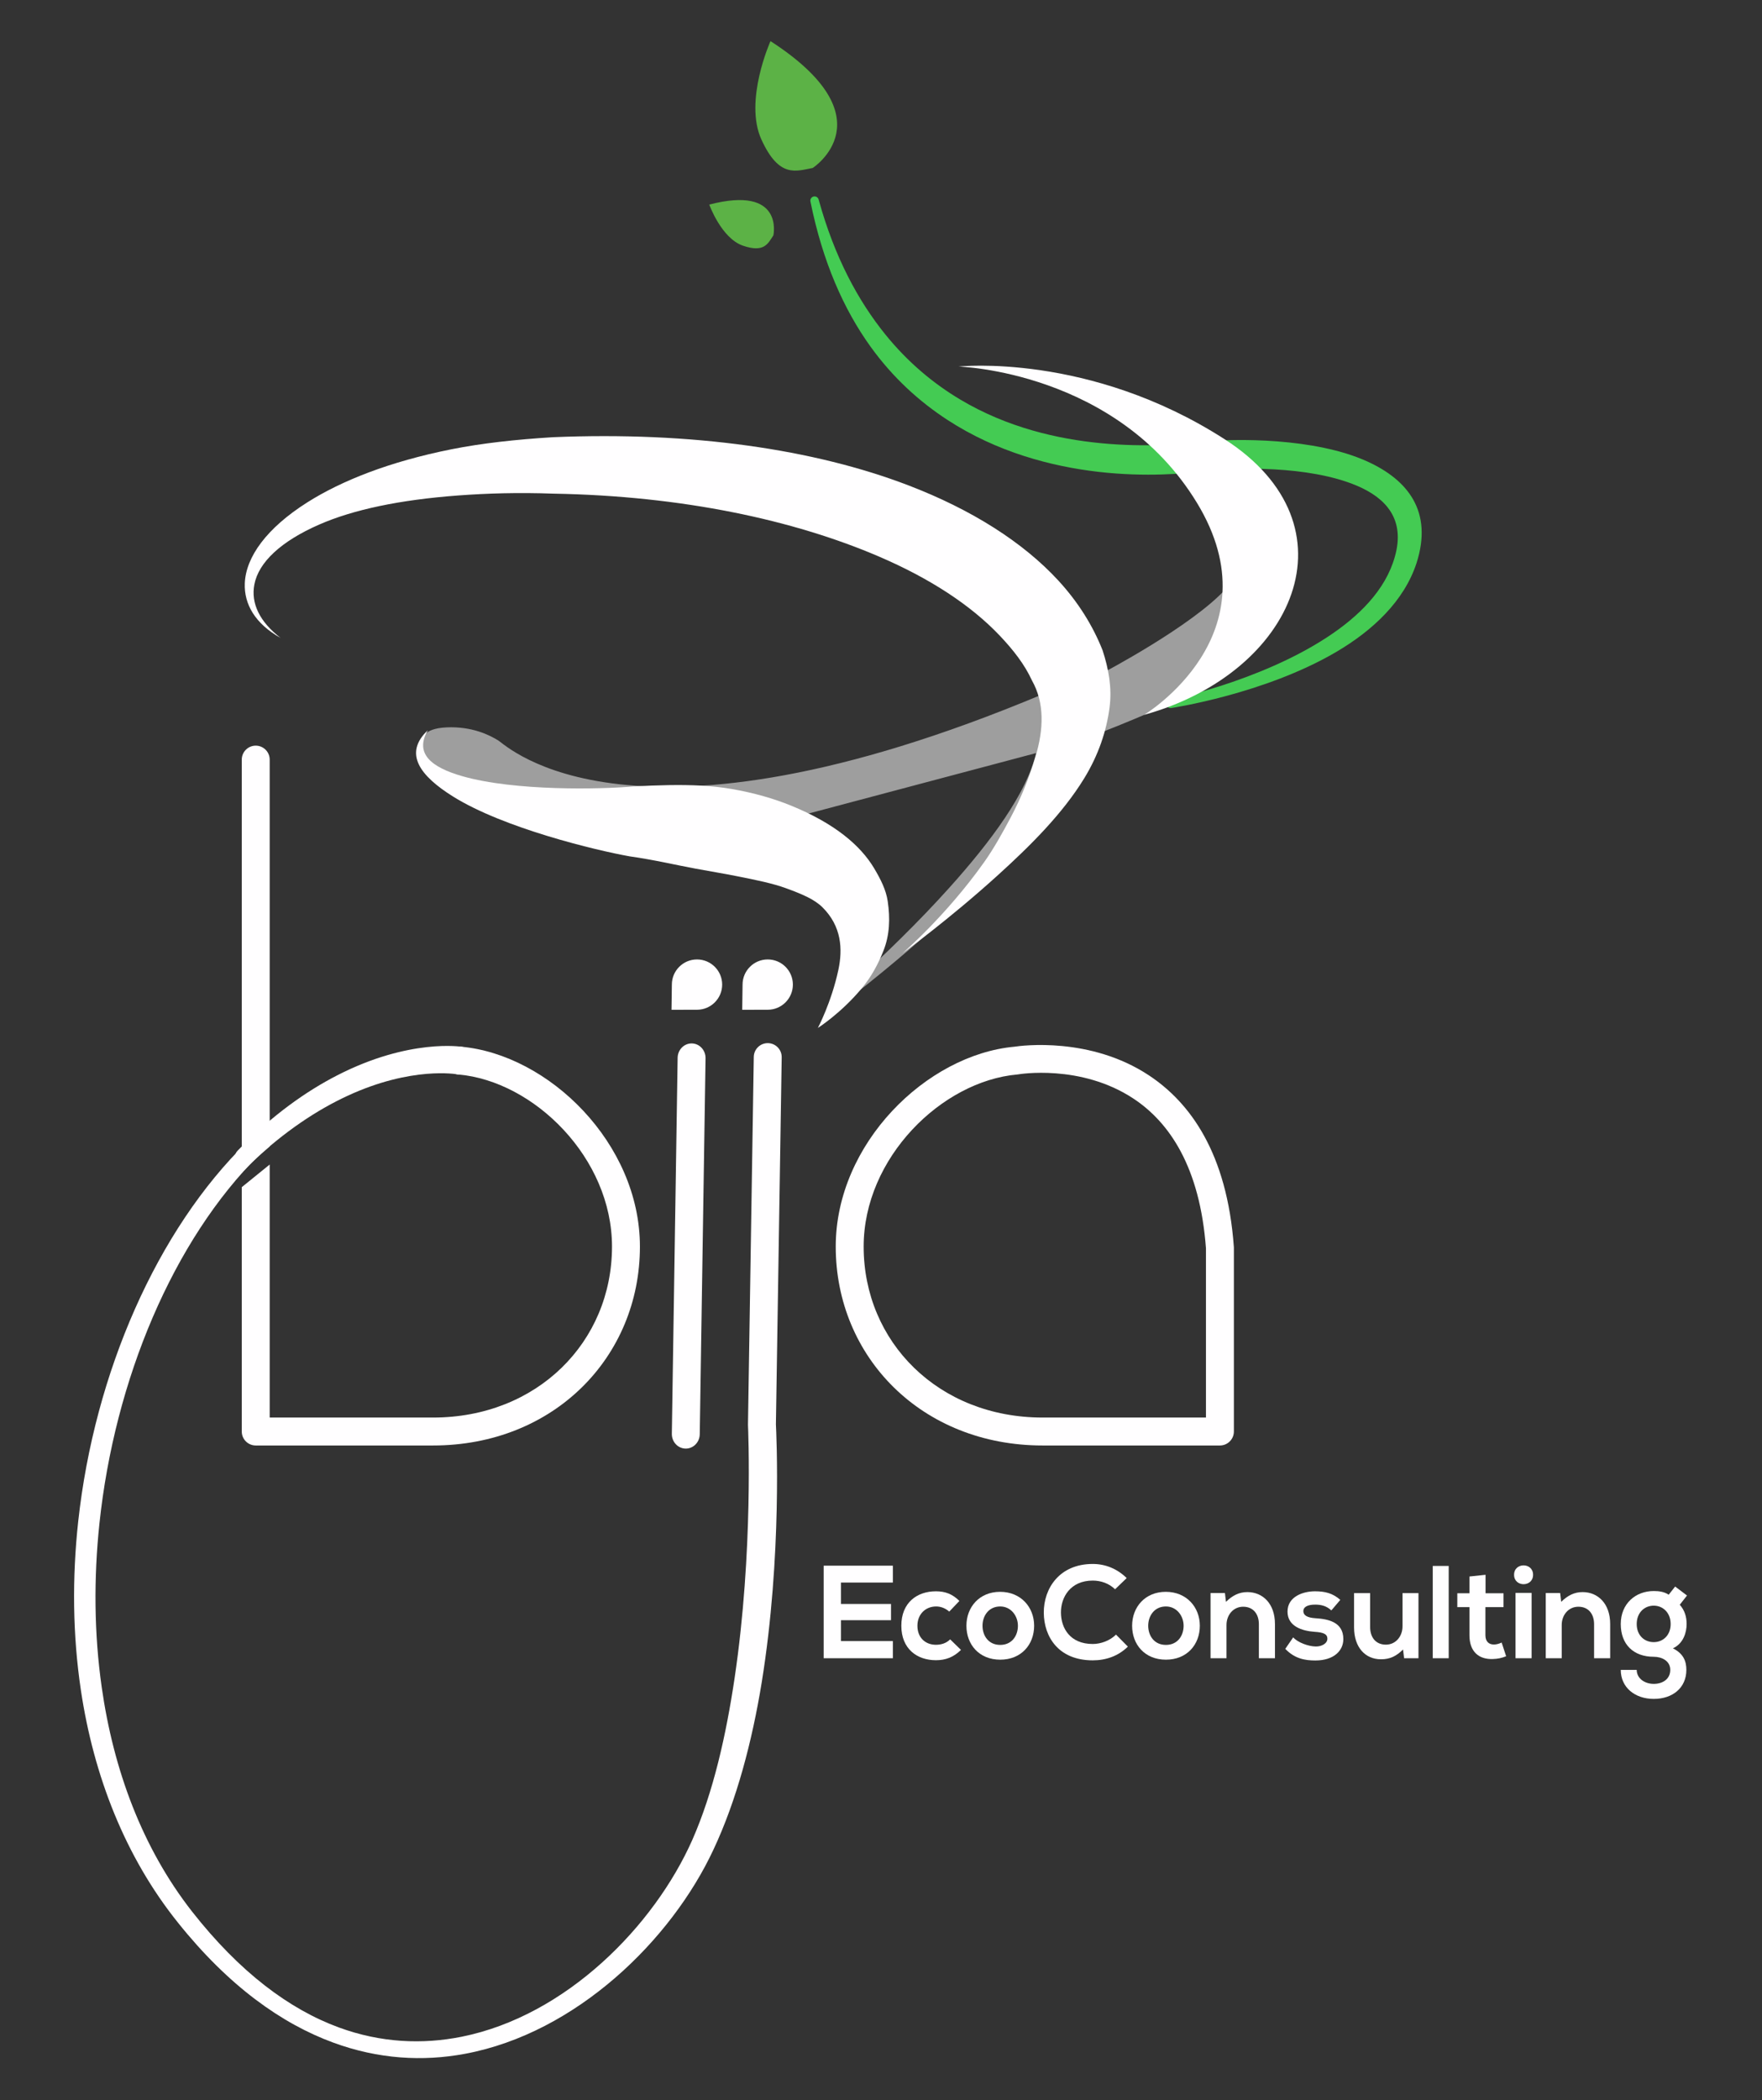 <?xml version="1.0" encoding="UTF-8" standalone="no"?>
<!DOCTYPE svg PUBLIC "-//W3C//DTD SVG 1.1//EN" "http://www.w3.org/Graphics/SVG/1.1/DTD/svg11.dtd">
<svg width="100%" height="100%" viewBox="0 0 810 965" version="1.1" xmlns="http://www.w3.org/2000/svg" xmlns:xlink="http://www.w3.org/1999/xlink" xml:space="preserve" xmlns:serif="http://www.serif.com/" style="fill-rule:evenodd;clip-rule:evenodd;stroke-linejoin:round;stroke-miterlimit:2;">
    <rect x="0" y="0" width="810" height="965" fill="#333333" stroke="none"/>
    <g id="Plan-de-travail1" serif:id="Plan de travail1" transform="matrix(0.442,0,0,0.589,203.608,362.244)">
        <rect x="-460.729" y="-614.729" width="1832" height="1637.19" style="fill:none;"/>
        <g transform="matrix(1.892,0,0,1.635,-462.24,-300.399)">
            <g id="vague-v2" serif:id="vague v2" transform="matrix(1.01,0,0,1.01,16.334,5.293)">
                <g id="Calque22" transform="matrix(1.196,0,0,1.038,-460.729,-614.729)">
                    <path d="M905.416,725.839C905.416,725.839 947.7,719.579 980.461,700.334C997.253,690.47 1011.37,677.11 1017.01,659.936C1024.6,636.387 1013.06,622.038 994.658,613.655C970.913,602.838 934.555,603.049 918.798,604.742C910.981,605.697 893.997,607.311 873.44,605.328C853.743,603.427 830.75,598.226 809.321,585.422C797.249,578.208 785.68,568.652 775.396,555.964C762.844,540.477 752.125,520.518 744.957,494.499C744.711,493.467 743.673,492.829 742.641,493.075C741.609,493.321 740.971,494.359 741.217,495.391C746.779,522.88 756.382,544.428 768.466,561.254C778.741,575.562 790.819,586.424 803.526,594.705C826.108,609.42 850.833,615.873 872.056,618.341C893.908,620.882 912.04,619.091 920.376,618.147C934.732,616.312 967.879,615.378 989.83,624.654C1003.12,630.268 1011.99,639.978 1007.17,656.953C1002.9,672.279 990.648,684.258 976.311,693.647C945.438,713.867 904.758,722.051 904.758,722.051C903.712,722.233 903.011,723.229 903.193,724.274C903.375,725.319 904.371,726.02 905.416,725.839Z" style="fill:rgb(68,203,83);"/>
                </g>
                <g id="Calque23" transform="matrix(1.196,0,0,1.038,-460.729,-614.729)">
                    <path d="M760.848,851.043C775.04,838.105 790.547,823.07 804.421,807.622C823.54,786.337 839.698,764.462 843.895,746.348L726.083,777.65L664.583,774.15L594.833,764.65C594.833,764.65 565.833,758.65 564.083,746.4L564.712,740.4C564.712,740.4 564.212,735.15 575.712,734.65C587.212,734.15 595.212,738.15 599.212,740.65C603.212,743.15 659.341,798.15 846.712,719.65L860.083,721.65L852.498,734.336C853.373,733.707 853.933,733.325 853.933,733.325L874.133,709.925C874.133,709.925 914.933,688.525 930.333,671.525L929.533,696.125L904.733,723.925C904.733,723.925 876.999,736.308 858.512,742.429C858.517,742.788 858.493,743.152 858.44,743.519C854.762,764.107 835.063,789.689 810.573,813.532C794.948,828.745 777.547,843.361 761.878,855.702L760.848,851.043Z" style="fill:rgb(158,158,158);"/>
                </g>
                <g id="Calque21" transform="matrix(1.196,0,0,1.038,-460.729,-614.729)">
                    <path d="M744.587,871.445C744.587,871.445 755.116,864.772 764.628,853.326C768.803,848.302 771.939,842.625 774.46,836.242C777.264,829.143 777.535,821.655 776.373,813.761C775.624,808.67 773.222,803.874 770.229,798.84C764.045,788.435 752.322,778.385 732.354,770.248C724.731,767.141 715.696,764.463 705.116,762.649C700.852,761.919 696.32,761.423 691.522,761.161C682.087,760.647 671.79,760.931 660.282,761.548C646.139,762.816 606.626,763.759 582.611,756.817C568.989,752.879 560.845,746.762 567.087,735.945C555.856,746.569 563.599,756.749 578.477,766.065C601.597,780.542 643.638,790.616 658.892,793.342C670.109,794.922 679.863,797.272 688.848,798.926C695.845,800.215 702.215,801.277 707.993,802.423C716.712,804.152 724.027,805.648 730.087,807.856C737.491,810.554 743.037,812.912 746.702,816.556C755.333,825.14 755.982,835.434 753.896,845.13C750.726,859.858 744.587,871.445 744.587,871.445Z" style="fill:rgb(255,254,255);"/>
                    <path d="M783.087,837.445C783.087,837.445 804.1,822.258 826.681,801.758C841.118,788.65 855.902,774.044 865.846,757.758C872.243,747.281 875.956,736.354 877.35,725.451C878.47,716.687 876.936,708.117 874.165,699.597C869.756,688.445 863.086,677.67 853.984,667.791C838.044,650.491 814.712,635.581 785.663,624.462C742.956,608.116 687.258,599.936 623.927,602.603C607.051,603.65 591.711,605.331 577.908,608.08C549.498,613.737 527.749,622.458 512.318,632.209C493.661,643.999 484.263,657.166 483.799,669.114C483.429,678.651 488.579,687.522 500.087,693.945C490.551,686.617 486.501,678.168 488.152,669.616C490.105,659.494 500.261,649.963 517.694,642.338C533.118,635.591 554.137,631.114 580.779,629.123C593.945,628.139 608.395,627.699 624.247,628.287C682.875,629.295 733.609,640.252 772.477,656.946C795.607,666.88 814.142,679.006 827.26,692.803C833.463,699.328 838.667,705.983 842.009,713.293C847.803,723.565 847.359,735.51 843.63,747.955C840.835,757.286 837.144,766.633 832.281,775.751C828.498,782.846 824.706,789.713 820.226,796.033C802.81,820.599 783.087,837.445 783.087,837.445Z" style="fill:rgb(255,254,255);"/>
                    <path d="M893.087,728.945C893.087,728.945 953.587,692.445 917.087,632.445C880.587,572.445 808.587,570.445 808.587,570.445C808.587,570.445 868.087,563.945 929.587,603.445C991.087,642.945 961.587,709.945 893.087,728.945Z" style="fill:rgb(255,254,255);"/>
                </g>
                <g id="Calque14" transform="matrix(1.232,0,0,1.07,-738.175,-531.244)">
                    <g transform="matrix(0.836,0.247,-0.246,0.875,313.824,-155.285)">
                        <path d="M856.569,412.745C856.569,412.745 855.069,387.745 821.069,407.245C821.069,407.245 831.569,421.245 843.069,421.745C854.569,422.245 855.069,417.245 856.569,412.745Z" style="fill:rgb(92,178,70);"/>
                    </g>
                    <g transform="matrix(0.743,1.455,-1.403,0.791,888.411,-1185.1)">
                        <path d="M856.569,412.745C856.569,412.745 855.069,387.745 821.069,407.245C821.069,407.245 831.569,421.245 843.069,421.745C854.569,422.245 855.069,417.245 856.569,412.745Z" style="fill:rgb(92,178,70);"/>
                    </g>
                </g>
            </g>
            <g id="vec">
                <g id="b" transform="matrix(1.196,0,0,1.038,-460.729,-614.729)">
                    <path d="M598.279,888.01C598.274,888.01 574.199,884.003 540.852,901.147C526.95,908.294 511.328,919.125 495.194,935.684C493.551,937.306 493.534,939.958 495.157,941.602C496.78,943.245 499.432,943.262 501.075,941.639C516.936,926.572 532.066,916.842 545.48,910.609C575.251,896.775 596.081,900.654 596.081,900.654C599.57,901.261 602.896,898.92 603.502,895.431C604.109,891.942 601.768,888.617 598.279,888.01ZM598.279,888.01C598.279,888.01 598.279,888.01 598.279,888.01Z" style="fill:rgb(255,254,255);"/>
                    <path d="M509.885,942.112L509.885,1058.41L584.969,1058.41C632.847,1058.41 667.219,1023.62 667.219,979.828C667.219,939.036 631.343,903.799 596.614,900.724C593.087,900.412 590.476,897.294 590.789,893.766C591.101,890.239 594.218,887.628 597.746,887.941C638.151,891.518 680.052,932.37 680.052,979.828C680.052,1030.6 640.483,1071.25 584.969,1071.25L503.468,1071.25C499.924,1071.25 497.051,1068.37 497.051,1064.83L497.051,952.52L497.573,952.097C499.121,950.842 500.669,949.587 502.217,948.331L509.885,942.112ZM497.051,945.945L497.051,755.995C497.051,752.453 499.927,749.578 503.468,749.578C507.01,749.578 509.885,752.453 509.885,755.995L509.885,933.769C504.561,938.288 500.327,942.433 497.051,945.945Z" style="fill:rgb(255,254,255);"/>
                </g>
                <g transform="matrix(1.196,0,0,1.038,-460.729,-614.729)">
                    <g id="a">
                        <path d="M852.137,887.961C811.802,891.665 770.051,932.455 770.051,979.828C770.051,1030.6 809.62,1071.25 865.135,1071.25C865.135,1071.25 946.636,1071.25 946.636,1071.25C950.179,1071.25 953.052,1068.37 953.052,1064.83L953.052,980.488L953.052,980.477L953.052,980.448L953.052,980.435L953.051,980.313L953.05,980.29L953.05,980.283L953.049,980.247L953.045,980.148L953.044,980.13L953.044,980.118L953.04,980.058L953.036,979.983L953.033,979.954C949.915,936.802 932.895,913.636 914.045,901.152C887.036,883.262 855.544,887.443 852.137,887.961ZM940.219,980.684C937.465,943.195 923.359,922.713 906.959,911.851C882.623,895.732 854.013,900.656 854.013,900.656L853.979,900.662L853.882,900.677L853.849,900.682L853.839,900.683L853.817,900.687L853.752,900.695L853.686,900.704L853.665,900.706L853.654,900.707L853.621,900.711L853.523,900.721L853.489,900.724C818.76,903.799 782.885,939.036 782.885,979.828C782.885,1023.62 817.257,1058.41 865.135,1058.41C865.135,1058.41 940.219,1058.41 940.219,1058.41L940.219,980.684Z" style="fill:rgb(255,254,255);"/>
                    </g>
                </g>
                <g transform="matrix(1.196,0,0,1.085,-460.729,-660.152)">
                    <g id="Calque17">
                        <path d="M707.551,1061.77L710.217,896.432C710.274,892.891 707.446,889.969 703.905,889.912C700.364,889.855 697.443,892.684 697.386,896.225L694.719,1061.56C694.662,1065.1 697.49,1068.02 701.031,1068.08C704.572,1068.13 707.494,1065.31 707.551,1061.77Z" style="fill:rgb(255,254,255);"/>
                    </g>
                </g>
                <g id="Calque18" transform="matrix(1.196,0,0,1.038,-460.729,-614.729)">
                    <path d="M729.72,1061.5C729.718,1061.59 729.717,1061.67 729.719,1061.76L729.719,1061.79C729.721,1061.87 729.724,1061.94 729.728,1062.02C729.789,1063.37 732.272,1119.78 723.55,1178.28C719.691,1204.17 713.833,1230.53 704.102,1252.61C686.602,1291.99 646.313,1333.33 598.13,1343.01C580.124,1346.62 560.991,1345.84 541.656,1338.74C518.982,1330.41 496.139,1313.43 474.2,1285.47C451.232,1256.1 438.062,1220.2 432.671,1182.32C429.172,1157.73 428.971,1132.31 431.62,1107.2C438.611,1040.94 465.531,976.898 505.158,937.543C506.753,935.972 506.773,933.402 505.203,931.807C503.632,930.212 501.062,930.191 499.467,931.762C458.205,972.024 429.337,1037.78 421.876,1106.15C419.048,1132.07 419.308,1158.36 423.099,1183.71C428.993,1223.13 443.436,1260.3 467.737,1290.59C491.019,1319.71 515.31,1336.97 539.093,1345.71C559.841,1353.34 580.277,1354.48 599.651,1350.86C650.91,1341.3 694.512,1298.48 713.834,1257.04C724.52,1234.32 731.646,1207.11 736.016,1180.23C745.497,1121.9 742.756,1065.4 742.554,1061.54L745.217,892.832C745.274,889.291 742.446,886.369 738.905,886.312C735.364,886.255 732.443,889.084 732.386,892.625L729.72,1061.5Z" style="fill:rgb(255,254,255);"/>
                </g>
                <g id="Calque19" transform="matrix(1.196,0,0,1.038,-460.729,-614.729)">
                    <g transform="matrix(1.142,0,0,1.142,-99.917,-124.509)">
                        <path d="M705.962,851.445C711.55,851.445 716.087,855.982 716.087,861.57C716.087,867.158 711.55,871.695 705.962,871.695L695.696,871.718L695.837,861.57C695.837,855.982 700.374,851.445 705.962,851.445Z" style="fill:rgb(255,254,255);"/>
                    </g>
                    <g transform="matrix(1.142,0,0,1.142,-67.417,-124.509)">
                        <path d="M705.962,851.445C711.55,851.445 716.087,855.982 716.087,861.57C716.087,867.158 711.55,871.695 705.962,871.695L695.696,871.718L695.837,861.57C695.837,855.982 700.374,851.445 705.962,851.445Z" style="fill:rgb(255,254,255);"/>
                    </g>
                </g>
            </g>
            <g id="font-vec" serif:id="font vec" transform="matrix(3.299,0,0,2.864,-444.76,-511.436)">
                <path d="M283.849,384.771L275.203,384.771L275.203,381.292L283.541,381.292L283.541,378.589L275.203,378.589L275.203,375.022L283.849,375.022L283.849,372.209L272.324,372.209L272.324,387.628L283.849,387.628L283.849,384.771Z" style="fill:rgb(255,254,255);fill-rule:nonzero;"/>
                <path d="M293.397,384.484C292.737,385.145 291.879,385.387 291.021,385.387C289.349,385.387 287.941,384.286 287.941,382.217C287.941,380.325 289.261,379.004 291.065,379.004C291.813,379.004 292.605,379.29 293.243,379.862L294.937,378.081C293.749,376.916 292.561,376.477 291.021,376.477C287.875,376.477 285.26,378.367 285.26,382.217C285.26,386.068 287.875,387.958 291.021,387.958C292.627,387.958 293.947,387.475 295.201,386.244L293.397,384.484Z" style="fill:rgb(255,254,255);fill-rule:nonzero;"/>
                <path d="M301.715,376.565C298.26,376.565 296.106,379.114 296.106,382.217C296.106,385.343 298.216,387.87 301.737,387.87C305.257,387.87 307.389,385.343 307.389,382.217C307.389,379.114 305.17,376.565 301.715,376.565ZM301.737,379.004C303.542,379.004 304.686,380.589 304.686,382.217C304.686,383.868 303.696,385.409 301.737,385.409C299.778,385.409 298.787,383.868 298.787,382.217C298.787,380.589 299.8,379.004 301.737,379.004Z" style="fill:rgb(255,254,255);fill-rule:nonzero;"/>
                <path d="M321.029,383.692C320.017,384.705 318.499,385.255 317.157,385.255C313.351,385.255 311.877,382.592 311.855,380.039C311.833,377.465 313.439,374.692 317.157,374.692C318.499,374.692 319.863,375.154 320.875,376.144L322.811,374.274C321.227,372.714 319.247,371.923 317.157,371.923C311.592,371.923 308.976,376.012 308.998,380.039C309.02,384.044 311.438,387.98 317.157,387.98C319.379,387.98 321.425,387.255 323.009,385.694L321.029,383.692Z" style="fill:rgb(255,254,255);fill-rule:nonzero;"/>
                <path d="M329.325,376.565C325.87,376.565 323.716,379.114 323.716,382.217C323.716,385.343 325.826,387.87 329.347,387.87C332.867,387.87 334.999,385.343 334.999,382.217C334.999,379.114 332.78,376.565 329.325,376.565ZM329.347,379.004C331.152,379.004 332.296,380.589 332.296,382.217C332.296,383.868 331.306,385.409 329.347,385.409C327.388,385.409 326.397,383.868 326.397,382.217C326.397,380.589 327.41,379.004 329.347,379.004Z" style="fill:rgb(255,254,255);fill-rule:nonzero;"/>
                <path d="M347.517,387.628L347.517,381.93C347.517,378.521 345.473,376.609 342.921,376.609C341.556,376.609 340.456,377.158 339.355,378.235L339.18,376.763L336.784,376.763L336.784,387.628L339.443,387.628L339.443,382.085C339.443,380.434 340.566,379.048 342.217,379.048C343.934,379.048 344.836,380.302 344.836,381.952L344.836,387.628L347.517,387.628Z" style="fill:rgb(255,254,255);fill-rule:nonzero;"/>
                <path d="M358.408,377.905C357.155,376.806 355.88,376.477 354.185,376.477C352.203,376.477 349.61,377.356 349.61,379.863C349.61,382.327 352.05,383.074 354.097,383.228C355.638,383.316 356.254,383.624 356.254,384.373C356.254,385.166 355.307,385.695 354.295,385.673C353.084,385.651 351.324,385.012 350.555,384.153L349.236,386.068C350.819,387.716 352.533,388.002 354.251,388.002C357.353,388.002 358.913,386.354 358.913,384.439C358.913,381.558 356.32,381.097 354.273,380.965C352.886,380.877 352.247,380.48 352.247,379.775C352.247,379.092 352.952,378.696 354.229,378.696C355.263,378.696 356.144,378.938 356.913,379.665L358.408,377.905Z" style="fill:rgb(255,254,255);fill-rule:nonzero;"/>
                <path d="M360.698,376.785L360.698,382.483C360.698,385.848 362.588,387.804 365.184,387.804C366.703,387.804 367.737,387.277 368.86,386.178L369.036,387.628L371.431,387.628L371.431,376.785L368.772,376.785L368.772,382.316C368.772,383.979 367.649,385.365 365.999,385.365C364.282,385.365 363.379,384.111 363.379,382.461L363.379,376.785L360.698,376.785Z" style="fill:rgb(255,254,255);fill-rule:nonzero;"/>
                <rect x="373.81" y="372.253" width="2.659" height="15.375" style="fill:rgb(255,254,255);fill-rule:nonzero;"/>
                <path d="M379.926,374.013L379.926,376.807L377.902,376.807L377.902,379.114L379.926,379.114L379.926,383.802C379.926,386.507 381.464,387.848 383.817,387.76C384.631,387.738 385.269,387.606 386.039,387.299L385.291,385.013C384.895,385.211 384.411,385.343 383.993,385.343C383.157,385.343 382.585,384.837 382.585,383.802L382.585,379.114L385.599,379.114L385.599,376.807L382.607,376.807L382.607,373.727L379.926,374.013Z" style="fill:rgb(255,254,255);fill-rule:nonzero;"/>
                <path d="M390.285,376.741L390.285,387.628L387.604,387.628L387.604,376.741L390.285,376.741ZM387.362,373.727C387.362,375.817 390.527,375.817 390.527,373.727C390.527,371.637 387.362,371.637 387.362,373.727Z" style="fill:rgb(255,254,255);fill-rule:nonzero;"/>
                <path d="M403.375,387.628L403.375,381.93C403.375,378.521 401.331,376.609 398.779,376.609C397.414,376.609 396.314,377.158 395.213,378.235L395.038,376.763L392.642,376.763L392.642,387.628L395.301,387.628L395.301,382.085C395.301,380.434 396.424,379.048 398.075,379.048C399.792,379.048 400.694,380.302 400.694,381.952L400.694,387.628L403.375,387.628Z" style="fill:rgb(255,254,255);fill-rule:nonzero;"/>
                <path d="M413.124,377.048C412.376,376.543 411.495,376.433 410.637,376.433C407.599,376.433 405.138,378.542 405.138,381.931C405.138,385.32 407.248,387.386 410.637,387.386C411.979,387.386 413.388,388.069 413.388,389.567C413.388,391.062 412.177,391.899 410.637,391.899C409.096,391.897 407.797,390.974 407.797,389.567L405.138,389.567C405.138,392.491 407.49,394.404 410.637,394.404C413.784,394.404 416.069,392.557 416.069,389.567C416.069,388.179 415.63,386.881 413.828,385.98C415.608,385.167 416.113,383.274 416.113,381.931C416.113,380.743 415.806,379.664 414.97,378.718L416.179,377.18L414.201,375.685L413.124,377.048ZM410.637,378.872C412.177,378.872 413.454,380.061 413.454,381.931C413.454,383.802 412.177,384.947 410.637,384.947C409.074,384.947 407.797,383.824 407.797,381.931C407.797,380.039 409.074,378.872 410.637,378.872Z" style="fill:rgb(255,254,255);fill-rule:nonzero;"/>
            </g>
        </g>
    </g>
</svg>
